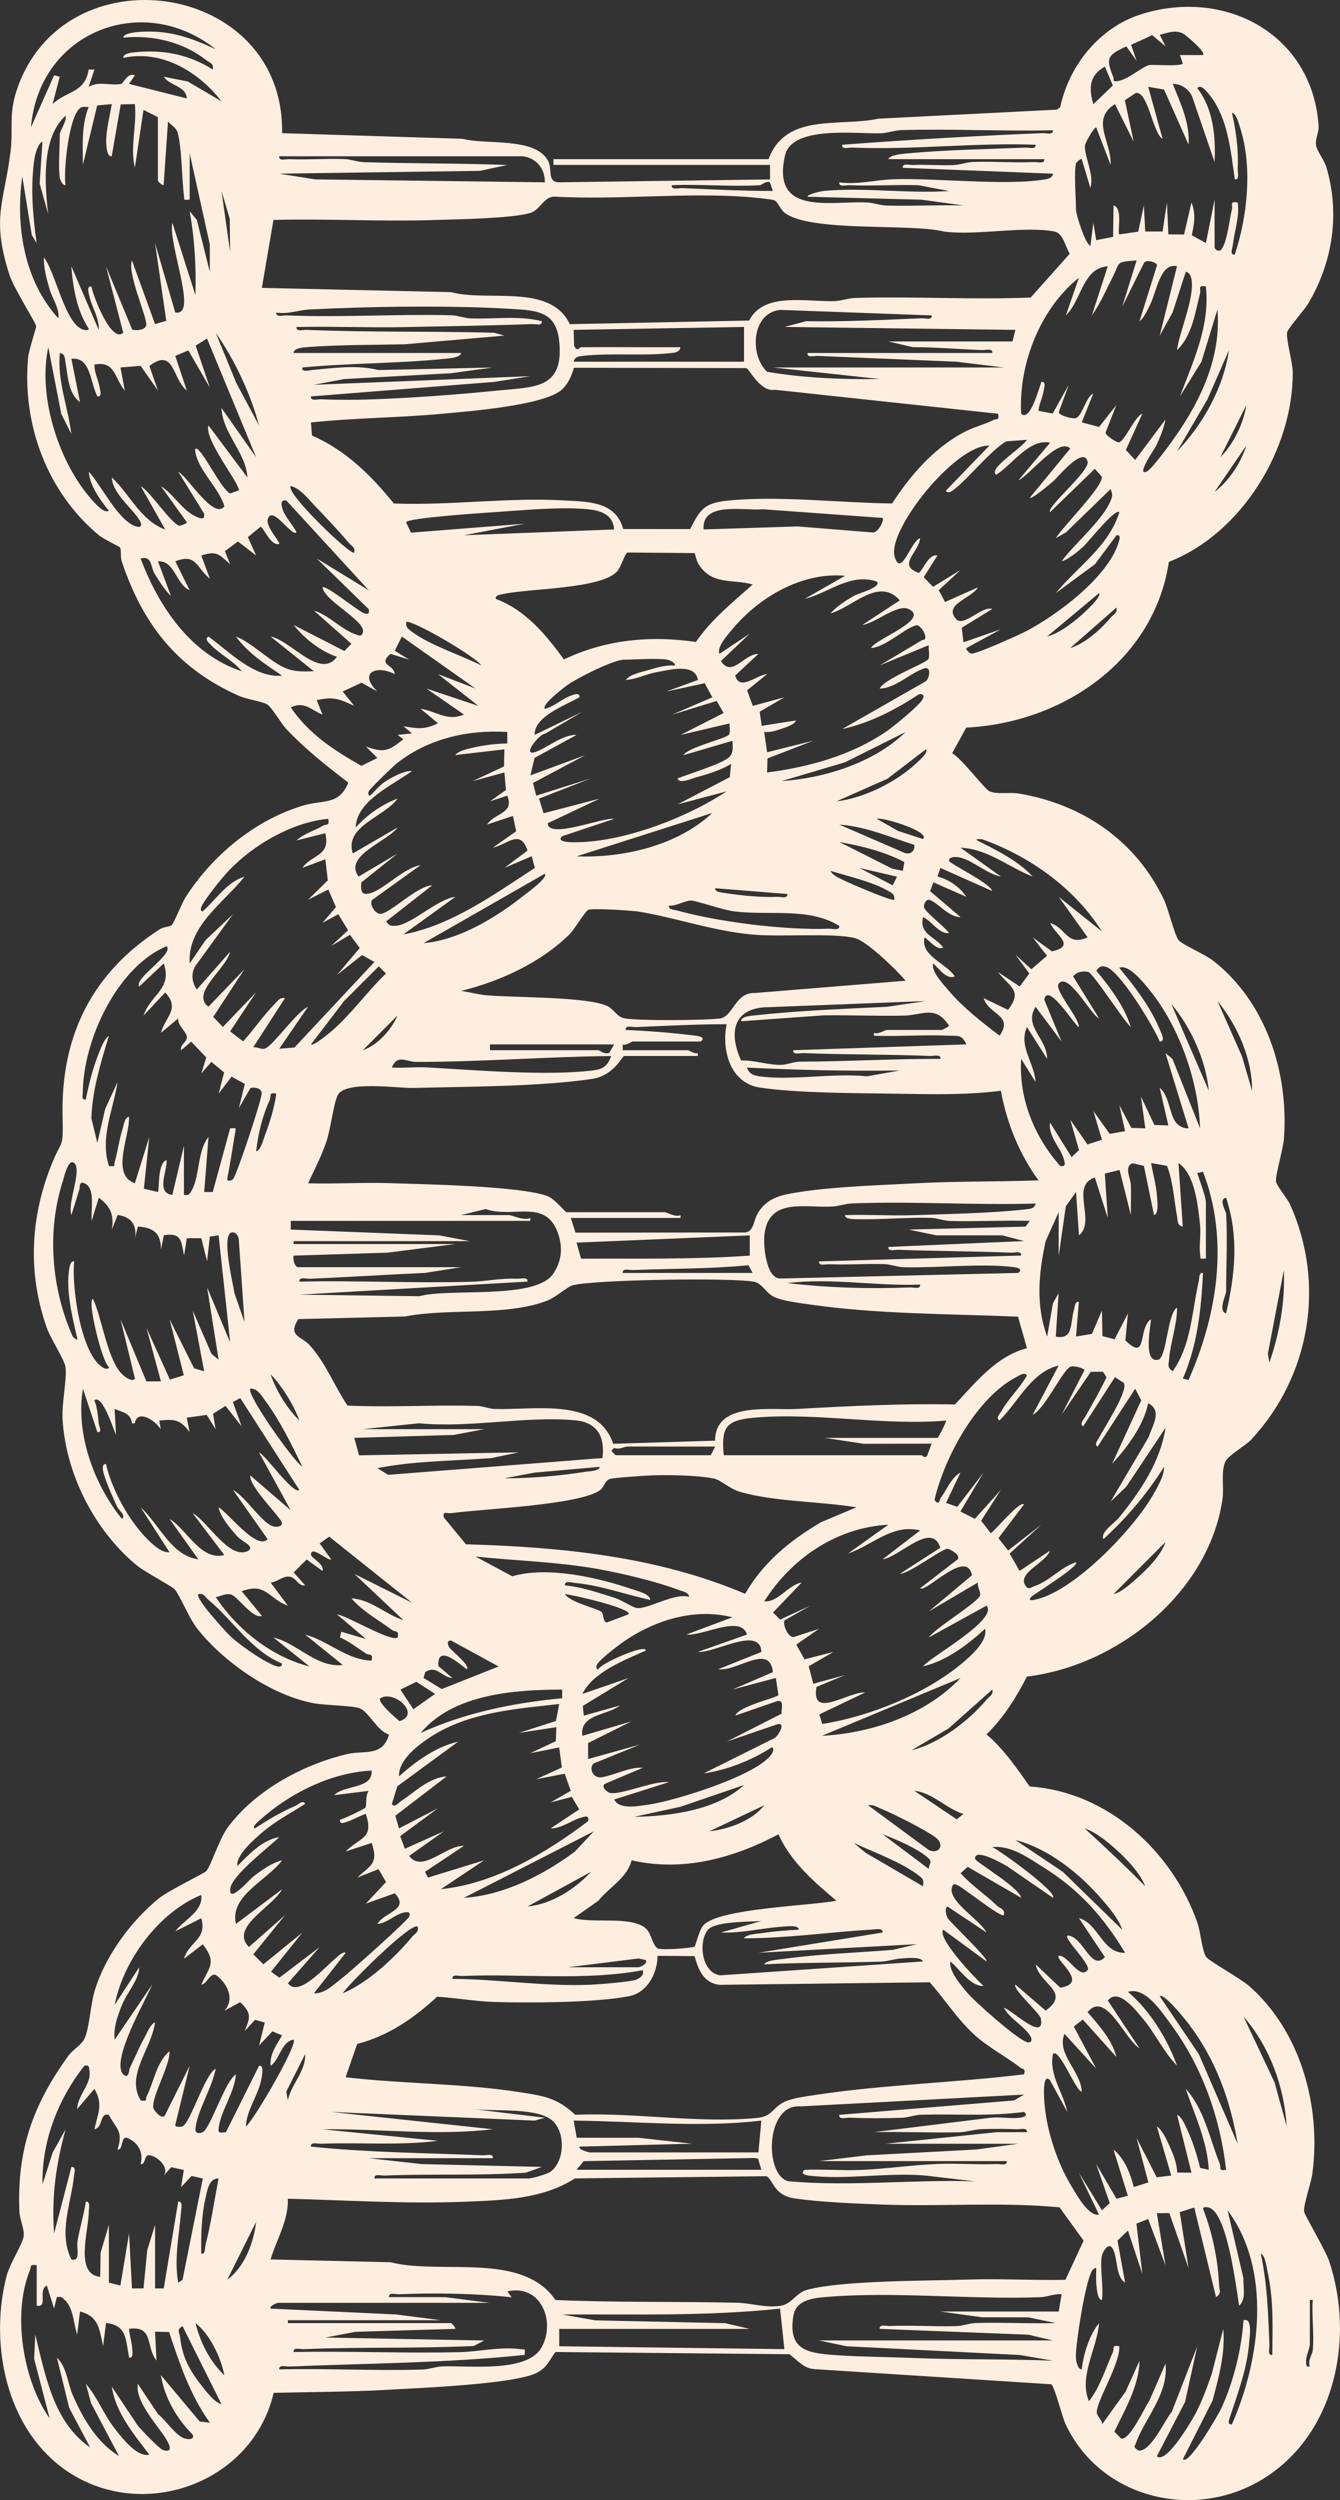 <svg xmlns="http://www.w3.org/2000/svg" fill="none" viewBox="0 0 134 250" height="250" width="134">
<rect x="0" y="0" width="134" height="250" fill="#333333" stroke="none"/>
<g clip-path="url(#clip0_3065_305)">
<path fill="#FDEEDF" d="M76.854 15.916C78.584 11.239 83.939 12.711 87.828 11.869L105.689 10.964L106.021 10.718C106.913 6.526 109.956 2.754 114.081 1.438C122.491 -1.244 131.25 3.393 131.862 12.604C131.905 13.275 131.498 13.839 131.611 14.542C131.703 15.13 132.422 15.986 132.639 16.721C134.013 21.381 133.277 26.221 130.817 30.36C130.436 31.003 128.799 32.854 128.721 33.19C128.565 33.87 129.27 36.236 129.275 37.182C129.333 44.932 124.137 53.37 116.89 56.182C115.395 66.113 106.212 72.287 96.624 72.758L95.215 75.324C96.142 75.81 98.463 78.905 98.942 79.122C99.702 79.467 100.949 79.192 101.89 79.351C108.273 80.43 113.605 84.061 116.4 89.979C116.862 90.954 117.422 93.43 117.86 94.012C118.187 94.44 120.496 95.427 121.305 96.057C126.622 100.208 128.88 107.264 128.395 113.851C128.323 114.843 127.514 117.641 127.595 118.135C127.67 118.59 128.741 119.842 129.01 120.444C132.578 128.393 131.036 137.607 125.107 143.971C124.549 144.57 122.837 145.513 122.531 146.164C122.078 147.133 122.416 148.762 122.246 149.928C120.874 159.269 111.778 166.559 102.692 167.652C101.613 169.767 100.354 171.763 98.651 173.432C100.403 174.925 101.653 176.782 102.972 178.642C110.718 179.163 117.208 185.09 119.728 192.227C120.072 193.196 120.187 195.01 120.612 195.681C120.857 196.066 124.07 197.854 124.919 198.597C130.092 203.142 132.136 210.68 131.233 217.369C131.097 218.364 130.338 220.429 130.407 221.153C130.439 221.474 132.549 225.003 132.93 226.151C135.497 233.89 133.493 243.517 126.224 247.932C119.376 252.089 110.066 249.841 106.573 242.441C106.18 241.611 105.452 238.536 105.103 238.417L81.494 236.907C80.342 236.846 79.782 236.033 78.942 235.414L55.546 235.192C54.922 236.025 54.743 236.678 53.765 237.231C51.663 238.414 41.752 238.799 38.755 238.97C34.977 239.184 31.151 239.187 27.369 239.276C25.132 248.791 13.206 252.569 5.686 246.338C0.44 241.993 -0.98 234.06 0.636 227.673C0.977 226.322 2.195 224.546 2.357 223.661C2.484 222.961 1.973 221.937 1.941 221.161C1.684 214.956 3.287 210.475 6.852 205.551C7.265 204.984 8.111 204.501 8.411 203.931C8.928 202.954 9.035 200.558 9.439 199.176C10.463 195.658 13.117 192.056 15.946 189.785C16.849 189.059 20.455 187.309 20.628 187.101C21.145 186.473 21.904 183.927 22.773 182.741C25.496 179.033 30.357 176.406 34.78 175.391C36.414 175.015 38.27 175.689 38.9 173.444C37.713 173.097 36.963 171.277 35.998 170.837C35.355 170.545 32.497 170.536 31.327 170.311C27.087 169.492 22.372 166.217 19.719 162.85C18.914 161.829 17.978 159.494 17.447 158.91C17.167 158.6 14.473 157.195 13.639 156.503C9.444 153.014 6.575 147.394 6.257 141.915C6.162 140.295 6.705 137.922 6.555 136.722C6.468 136.019 5.042 133.8 4.684 132.788C2.787 127.436 3.015 121.931 5.062 116.683C6.24 113.66 6.329 115.13 6.257 111.54C6.093 103.503 9.268 97.226 15.992 92.913C16.359 92.678 16.945 92.687 17.167 92.505C17.389 92.322 18.201 90.277 18.564 89.71C21.252 85.524 25.432 82.053 30.233 80.575C32.303 79.938 33.897 80.578 34.829 78.26C32.609 76.545 30.58 74.962 28.643 72.914C28.143 72.385 27.188 70.745 26.755 70.467C26.229 70.129 24.69 69.935 23.888 69.579C17.736 66.848 14.292 62.451 12.175 56.142C12.028 55.705 12.147 54.984 11.994 54.739C11.927 54.637 10.371 53.92 9.889 53.521C4.713 49.219 2.198 42.429 2.813 35.741C2.882 34.998 3.645 32.764 3.616 32.605C3.552 32.229 1.361 28.793 0.942 27.479C-0.882 21.766 0.403 20.348 1.052 15.173C1.332 12.943 0.862 11.505 1.641 9.11C6.269 -5.088 28.49 -1.929 28.207 13.316L46.264 13.88C48.557 14.505 53.473 13.683 54.787 16.044C55.283 16.941 54.697 18.086 55.78 18.231L77.002 17.942V16.492H55.347V15.914H76.854V15.916ZM21.57 4.921C14.251 -0.894 3.896 3.194 3.096 12.734L5.409 7.53L5.977 7.669L5.256 10.42C6.627 9.055 8.492 9.341 8.87 6.952H9.442L8.867 8.684C9.854 8.071 11.099 8.609 12.126 8.389C12.314 8.349 12.773 7.232 13.483 7.53L12.906 8.392L18.677 9.842C18.622 8.595 16.968 8.586 16.37 7.672L18.781 8.149L22.144 10.128C19.849 7.154 16.168 4.955 12.331 5.789C12.279 5.366 13.088 5.268 13.365 5.239C16.249 4.927 18.836 5.415 21.275 6.949C21.408 6.353 20.969 6.286 20.623 6.014C18.307 4.195 15.236 3.469 12.331 3.764C12.375 3.301 13.579 3.217 13.922 3.191C16.838 2.974 18.991 3.729 21.57 4.921ZM120.3 5.502C120.635 5.204 118.516 3.451 118.276 3.338C117.465 2.959 116.766 3.295 115.972 3.48L116.55 4.632L115.222 3.515L113.111 4.487L113.66 6.081L112.632 4.64C110.727 5.525 110.562 5.8 111.327 7.701C111.451 8.005 111.14 8.187 111.778 8.106C112.777 7.979 114.344 6.581 114.953 6.503C115.456 6.44 117.881 6.668 118.282 6.367L117.993 5.505H120.3V5.502ZM109.335 10.42L111.287 8.546L110.484 6.659C108.92 7.542 108.865 8.817 109.335 10.42ZM107.6 16.35C107.381 17.212 107.6 19.854 107.6 20.979C107.6 21.422 108.478 24.297 109.041 24.595L109.335 22.284L109.621 24.017L111.31 23.684L111.353 20.545C112.326 20.785 111.708 23.221 111.928 23.438L113.824 23.166L114.385 20.545L114.526 23.149H116.261L116.694 20.25L116.836 23.435L118.403 23.45L119.145 20.253C119.619 21.407 119.414 22.365 119.18 23.533L120.591 24.3L121.46 19.961V24.734C121.46 24.896 121.879 25.324 122.185 24.881C122.736 24.077 122.936 21.977 123.187 20.953C123.305 20.464 122.901 20.111 123.77 20.253C123.969 21.723 123.435 23.108 123.276 24.531C123.242 24.85 122.941 25.518 123.478 25.457C124.766 21.587 125.274 16.582 123.978 12.668C123.857 12.298 123.631 11.346 123.195 11.285C123.626 13.22 123.857 14.927 123.77 16.926C123.756 17.279 123.989 18.002 123.484 17.933C123.066 15.118 122.814 11.875 121.007 9.564C120.73 9.211 120.092 8.34 119.728 8.82C121.319 10.837 121.59 13.689 121.455 16.197L119.206 9.63C118.856 8.89 118.112 8.381 117.274 8.384C118.042 10.325 119.004 12.271 118.856 14.459L116.408 8.959L114.818 8.676L116.258 13.88C115.277 13.362 114.82 9.095 113.576 9.298L112.485 10.021L113.368 14.169L111.495 10.414C109.009 11.953 111.177 14.201 111.059 16.483L109.615 12.726C109.26 12.925 108.51 14.314 108.492 14.586C108.429 15.656 109.451 17.487 109.038 18.798L108.172 15.908C108.091 15.824 107.626 16.235 107.597 16.342L107.6 16.35ZM5.98 17.797C5.813 16.588 5.98 14.762 5.98 13.458C5.98 13.058 6.693 12.153 6.555 11.577C4.135 13.761 4.462 18.401 4.822 21.41L3.965 18.37L4.245 14.181C3.812 14.265 3.5 15.497 3.448 15.838C3.03 18.671 3.269 21.482 3.665 24.303L3.177 23.499L2.227 17.652C1.534 22.55 2.406 28.104 5.833 31.824C5.992 30.925 5.25 29.889 4.964 28.934C4.678 27.98 4.352 26.744 4.387 25.752C5.57 27.187 6.526 32.608 8.425 32.987C8.63 33.028 8.925 33.039 8.858 32.84C7.683 31.049 7.288 28.732 7.132 26.62L9.872 32.981C9.961 31.845 9.167 30.687 8.928 29.588C8.864 29.296 8.636 28.573 9.147 28.645C9.271 29.501 11.139 34.396 12.326 33.271L10.596 26.62L13.218 32.955C13.636 33.089 14.514 33.01 14.624 32.53C14.777 31.856 12.692 27.314 13.195 26.041L15.504 32.406L16.627 32.082L15.504 24.306L17.525 31.246C17.845 31.298 18.065 31.246 18.244 30.959C19.026 29.73 16.847 24.037 17.236 22.278L19.54 29.507C19.627 26.695 19.465 23.886 18.968 21.121L19.684 21.991L20.983 27.193V24.45L18.966 15.332V19.961C18.279 20.001 18.457 20.056 18.391 19.53C18.172 17.782 18.192 14.757 17.753 13.22C17.629 12.786 17.086 12.489 16.8 12.15L16.364 18.511C16.18 18.532 15.79 18.127 15.79 18.078V11.713L14.349 10.99L13.486 16.773C12.984 14.655 13.703 12.575 13.486 10.409L12.072 10.44L11.174 15.616C10.801 15.697 10.706 15.069 10.668 14.82C10.469 13.403 10.957 11.829 11.174 10.411L9.719 10.542L8.29 16.481C8.278 14.534 8.128 12.546 8.864 10.698C8.642 10.709 8.356 10.643 8.166 10.718C6.892 11.224 6.329 17.166 6.552 18.503C6.26 18.61 5.995 17.898 5.977 17.782L5.98 17.797ZM82.34 19.099C86.306 18.705 90.865 19.391 94.898 19.099L91.864 18.523C89.56 18.445 87.239 18.616 84.935 18.52C84.583 18.506 83.861 18.737 83.93 18.234C85.72 18.488 87.571 17.991 89.257 17.93C93.7 17.771 100.539 18.613 104.557 17.93C104.898 17.872 105.242 17.759 105.291 17.366L90.281 16.782C90.215 16.278 90.937 16.509 91.286 16.495C92.634 16.44 93.997 16.564 95.342 16.507C96.026 16.478 96.656 16.215 97.34 16.194C99.361 16.128 101.399 16.29 103.417 16.206C103.772 16.191 104.488 16.426 104.425 15.916H88.835C88.968 15.477 90.313 15.378 90.715 15.341C94.629 14.979 98.619 14.921 102.551 14.759C102.903 14.745 103.625 14.979 103.556 14.473C97.427 14.247 91.356 15.011 85.221 14.759C84.868 14.745 84.147 14.976 84.216 14.473C90.905 13.973 97.574 13.585 104.28 13.313C104.632 13.299 105.354 13.533 105.288 13.027C100.244 13.145 95.166 12.862 90.12 13.012C89.439 13.032 88.806 13.296 88.122 13.325C85.746 13.423 79.193 12.497 78.5 15.543C77.123 21.601 82.986 20.085 86.679 20.244C87.363 20.273 87.995 20.539 88.676 20.557C91.226 20.62 93.792 20.487 96.338 20.542L92.149 19.969L80.752 19.674C80.737 19.399 82.195 19.113 82.337 19.099H82.34ZM52.315 15.627H27.921C27.857 16.136 28.573 15.902 28.928 15.916C30.756 15.992 32.601 15.844 34.428 15.905C35.112 15.928 35.742 16.197 36.426 16.217C41.186 16.365 45.97 16.316 50.728 16.498L47.999 17.085L27.924 17.366L31.535 17.939L54.483 18.231C54.501 16.857 53.643 15.827 52.318 15.63L52.315 15.627ZM75.988 18.52C73.084 18.697 70.093 18.39 67.183 18.52C67.12 19.029 67.836 18.795 68.191 18.809C71.231 18.937 74.242 19.099 77.287 19.096L76.993 18.234C76.6 18.051 76.173 18.511 75.988 18.52ZM23.01 25.174L22.978 21.884L22.15 19.102L23.01 25.174ZM74.917 32.056C76.381 29.143 80.717 30.222 83.506 30.106C84.19 30.077 84.82 29.814 85.504 29.794C91.35 29.62 97.225 29.993 103.071 29.75L106.977 25.373C106.523 24.659 106.318 23.316 105.435 23.149C102.41 22.579 97.675 23.568 94.45 23.163C91.021 22.301 81.032 23.27 78.445 21.265C77.998 20.918 77.81 20.152 77.386 20.013C77.056 19.906 75.082 19.718 74.542 19.68C68.352 19.246 61.715 20.01 55.477 19.663C54.385 19.634 54.025 20.988 53.054 21.286C51.218 21.853 45.6 21.931 43.377 22.003C38.048 22.177 32.676 21.847 27.346 21.994L26.186 28.787L45.112 29.212C48.814 30.219 55.018 28.292 56.984 32.417L74.92 32.053L74.917 32.056ZM113.663 26.044C111.524 26.186 112.023 26.218 111.322 27.595C110.62 28.972 110.054 30.323 109.188 31.538L110.776 26.623C108.256 26.808 108.157 30.028 106.59 31.538L107.886 27.777C103.997 30.881 101.847 36.444 102.115 41.374C103.01 42.239 103.914 38.761 104.139 38.191C104.656 38.122 104.404 38.822 104.352 39.129C104.243 39.788 103.914 40.407 103.844 41.076L105.265 41.356L106.876 38.481L105.871 41.229C105.891 41.533 107.306 41.941 107.615 41.802C108.253 41.512 108.599 39.681 109.327 39.349L108.175 42.236L109.907 42.696L111.636 40.503L110.554 43.257C110.58 43.563 111.509 44.151 111.832 44.232C112.355 44.362 113.498 41.588 114.234 41.371L112.586 44.992L113.516 45.996L116.544 41.952C116.382 42.829 115.981 43.815 115.597 44.617C115.499 44.819 113.547 47.631 114.667 47.156C115.19 46.934 117.185 44.162 117.65 43.488C120.19 39.82 122.136 35.547 121.74 30.959L120.15 36.161L117.993 39.638C119.333 36.085 121.016 32.582 120.586 28.648C119.711 28.503 120.127 28.871 120.003 29.351C119.518 31.257 119.209 33.589 117.702 35.009C117.895 33.193 119.795 29.096 119.004 27.482C118.943 27.355 118.643 27.12 118.571 27.199L117.26 31.24L115.972 33.563L117.702 26.623C116.021 26.253 115.692 29.085 115.023 30.444C114.789 30.916 114.376 31.847 113.954 32.117L115.704 26.516C115.652 26.221 114.587 25.885 114.382 26.319L112.222 30.67L113.663 26.047V26.044ZM29.364 35.299H46.108C46.059 35.77 44.882 35.837 44.518 35.874C39.775 36.366 34.971 36.294 30.23 36.748C30.164 37.266 30.877 37.029 31.203 37C33.418 36.8 35.652 36.459 37.849 37.005L49.281 36.748L45.092 37.321L34.416 37.905L31.385 38.478L53.034 37.616L49.426 38.188L31.096 39.641C31.03 40.147 31.752 39.913 32.101 39.927C33.669 39.994 35.456 39.997 37.026 39.942C41.048 39.8 45.704 39.47 49.714 39.059C53.378 38.683 56.346 38.949 55.936 34.272C55.708 31.668 54.4 31.118 52.038 30.948C45.944 30.508 37.098 30.627 30.941 30.948C29.858 31.003 28.781 31.448 27.635 31.252C27.569 31.755 28.29 31.523 28.64 31.538C34.11 31.764 39.633 31.385 45.11 31.526C45.791 31.544 46.423 31.816 47.107 31.839C49.46 31.923 51.908 31.541 54.189 32.119C54.258 32.623 53.534 32.391 53.184 32.406C48.984 32.562 44.662 32.623 40.491 32.707C36.882 32.779 33.259 32.626 29.653 32.698C29.587 33.201 30.308 32.97 30.658 32.984C36.893 33.242 43.187 33.109 49.428 33.274L50.433 33.56L40.47 34.428C37.266 34.5 33.839 34.463 30.655 34.717C30.317 34.743 29.358 34.807 29.358 35.299H29.364ZM77.287 36.745H100.383L95.617 36.169L81.759 35.588C81.404 35.573 80.688 35.808 80.752 35.299H99.228C99.294 34.789 98.576 35.024 98.221 35.009C95.902 34.92 93.613 34.72 91.292 34.717L88.835 34.142H101.249L101.538 32.987L78.445 32.692L80.613 32.119C84.487 32.186 88.31 31.986 92.161 31.827C92.513 31.813 93.235 32.047 93.166 31.541L78.035 30.988C75.183 31.254 74.903 35.469 76.713 37.179C80.425 37.804 84.21 37.96 87.969 37.899L77.29 36.745H77.287ZM58.089 34.72C61.409 34.694 64.732 34.74 68.049 34.72C67.942 35.249 67.483 35.261 67.05 35.31C64.391 35.614 61.011 35.278 58.369 35.579C57.936 35.628 57.477 35.64 57.37 36.169H74.403V32.695L57.37 32.984L57.408 34.544C57.676 35.261 57.983 34.723 58.095 34.723L58.089 34.72ZM25.897 42.531C25.048 39.322 23.446 35.961 21.573 33.276L23.631 38.298L25.897 42.534V42.531ZM25.608 45.713L20.701 33.852L19.566 34.561L20.989 38.767L18.833 35.038L17.528 35.591L18.683 39.056C17.21 37.896 17.459 34.688 14.938 36.595L15.796 39.056L14.063 36.583L12.046 36.745L12.479 39.056C11.46 37.87 11.532 36.039 9.447 36.456C9.413 37.243 9.828 37.946 9.953 38.698C10.005 39.001 10.256 39.704 9.739 39.635C9.014 38.287 9.086 35.646 7.138 35.877L8.001 40.214C6.814 39.349 6.803 37.616 6.558 36.311C6.477 35.889 6.558 35.414 5.986 35.299C5.709 38.081 6.8 40.685 7.135 43.396L6.124 41.377L4.831 34.723C3.777 39.511 5.781 45.901 8.876 49.612C9.286 50.104 10.377 51.438 10.888 51.068C9.996 49.971 9.003 48.62 8.873 47.162C10.114 48.481 11.82 52.118 13.639 52.656C14.006 52.763 14.219 52.586 14.063 52.23C13.561 51.073 11.223 49.433 11.182 47.744C13.001 49.445 14.072 52.066 16.523 52.948L14.069 48.611C14.999 49.118 17.15 52.421 17.958 52.575C17.998 52.583 18.738 52.346 18.686 52.227L16.09 48.611C17.355 49.404 18.189 50.995 19.563 51.637C19.941 51.814 20.516 52.094 20.415 51.365L17.822 47.168C18.712 47.587 21.367 52.031 22.439 50.636C21.933 48.857 19.898 47.101 19.549 45.288C19.485 44.961 19.503 44.671 19.843 44.992C20.651 45.759 22.138 48.866 23.007 49.346L23.882 49.04C24.012 48.389 20.377 43.948 20.848 42.539L24.742 47.744C24.618 45.282 22.231 43.303 22.15 40.801L25.608 45.719V45.713ZM117.707 45.134C120.291 42.45 122.364 38.744 122.898 35.012L120.742 39.936L117.707 45.137V45.134ZM74.629 36.809L57.396 36.774C57.166 37.552 56.831 38.359 56.227 38.929C54.51 40.549 46.853 41.128 44.229 41.374C39.858 41.782 35.441 41.779 31.094 42.244L31.2 43.552C34.541 45.001 37.133 47.55 39.382 50.347C45.04 50.564 50.71 49.725 56.369 50.038C58.811 50.174 61.565 50.122 62.319 52.899L69.019 52.904C70.03 50.9 70.46 50.289 72.816 50.055C77.96 49.543 84.014 50.292 89.21 50.344C91.041 47.53 93.342 44.862 96.338 43.248C97.346 42.704 98.457 42.453 99.396 41.978C99.702 41.822 99.938 42.129 99.808 41.374L77.516 38.978C76.046 39.23 75.038 37.043 74.634 36.806L74.629 36.809ZM122.038 45.713C123.354 44.414 124.356 42.343 124.63 40.509L122.038 45.713ZM102.692 43.98L100.677 44.128C99.168 44.845 96.128 48.695 95.039 49.181C94.912 49.239 94.566 49.257 94.612 49.04L98.939 44.559C95.539 44.434 88.731 53 89.456 55.627C90.077 57.883 91.096 54.062 92.008 53.813C91.933 55.196 89.667 56.5 91.858 57.281C92.23 57.189 92.837 55.329 93.743 55.548L92.372 57.721L93.307 58.679L96.052 56.998L93.87 59.02L94.508 60.2L97.788 58.734C97.193 59.824 94.268 60.443 95.625 61.919C96.376 62.737 98.224 60.533 99.231 60.897L96.174 62.772L96.347 64.227L100.097 62.922L96.636 64.808C96.549 64.924 96.924 65.312 97.115 65.358C97.542 65.462 101.893 63.495 102.606 63.122C105.721 61.49 110.862 57.675 111.879 54.186C111.96 53.908 112.113 53.445 111.651 53.526L109.491 56.425L105.585 59.306C107.762 56.642 110.88 54.655 111.936 51.212C111.509 50.804 108.769 54.27 108.319 54.672C107.791 55.149 106.853 55.945 106.163 56.124C107.447 54.371 110.19 52.089 111.036 50.136C111.275 49.581 111.261 49.482 111.067 48.898L106.596 53.237L105.585 53.813C106.217 52.719 110.415 48.559 110.173 47.657L109.483 46.879L105.011 51.212C104.578 50.729 109.006 47.113 108.761 46.156C108.354 44.57 105.784 47.715 105.432 48.024C105.138 48.285 103.198 49.96 102.987 49.766L107.026 44.854C105.891 43.656 102.895 47.596 101.835 48.033L105.008 44.275C103.007 43.798 101.275 46.396 99.667 47.452C99.453 47.498 99.471 47.148 99.525 47.023C99.898 46.187 102.092 44.816 102.698 43.986L102.692 43.98ZM121.46 49.184C122.889 48.12 124.096 46.271 124.63 44.556L121.46 49.184ZM35.424 55.259C35.551 54.715 35.121 54.571 34.849 54.247C33.885 53.095 32.453 51.594 31.391 50.48C30.779 49.835 29.971 48.797 29.076 48.609C28.49 49.254 35.103 55.603 35.424 55.259ZM36.87 59.017L28.64 50.055C27.958 49.91 28.158 50.636 28.282 50.995C28.521 51.698 29.321 52.534 29.656 53.234C29.165 53.729 27.179 50.376 26.772 51.947C26.581 52.682 28.074 54.25 27.924 54.391C27.066 54.646 26.348 52.702 26.053 52.676L24.788 53.709L25.614 55.551L23.79 54.145L22.493 55.115L23.013 56.419C21.91 55.447 21.682 55.031 20.129 55.554L20.992 57.866C19.632 56.813 19.676 55.279 17.531 56.133L18.971 59.023C17.58 58.441 17.485 56.029 15.799 56.133L17.098 59.601C16.457 58.971 15.983 58.19 15.501 57.441C15.019 56.691 15.259 55.548 14.063 55.844C15.862 60.663 19.09 65.451 24.168 67.12C23.36 66.096 22.008 65.442 21.128 64.528C20.917 64.308 20.398 63.915 20.848 63.651C22.947 65.188 25.476 67.84 28.209 67.557C26.544 66.434 24.788 65.3 23.593 63.654C25.352 64.308 27.3 66.536 29.07 66.987C29.846 67.184 30.6 67.146 31.385 67.12L27.058 63.654C29.113 64.039 31.988 67.979 33.698 65.679C32.078 65.138 30.421 63.842 29.367 62.497L34.437 65.098L35.141 64.38L31.388 61.054C32.878 61.505 34.087 62.908 35.525 63.42C35.854 63.536 36.183 63.727 36.296 63.215C36.55 62.052 32.471 60.122 32.254 58.739C32.575 58.438 35.825 61.146 36.446 61.337C36.847 61.462 36.96 61.305 36.87 60.912L31.677 55.849L36.873 59.026L36.87 59.017ZM61.406 52.945C61.323 51.389 59.957 51.03 58.675 50.911C55.979 50.663 52.214 51.033 49.428 51.215C48.672 51.264 40.609 51.788 40.612 52.233L41.1 53.263L52.454 52.372L46.394 53.523L61.404 52.945H61.406ZM88.255 51.791L76.271 50.923C74.432 51.108 70.157 50.096 70.359 52.942L79.753 52.641L87.25 53.243C87.773 53.347 88.469 51.982 88.258 51.788L88.255 51.791ZM69.452 55.306L62.758 55.251C62.483 55.317 62.114 56.706 61.704 57.148C60.078 58.904 52.994 58.832 50.37 59.39C50.093 59.448 49.504 59.494 49.576 59.888C52.494 60.95 54.616 63.481 56.389 65.942C60.575 63.952 65.015 63.524 69.588 64.195C71.167 61.907 73.225 60.275 75.269 58.447C73.136 57.86 71.271 58.548 69.88 56.463C69.651 56.118 69.507 55.352 69.455 55.306H69.452ZM84.502 57.576C80.215 57.189 75.916 59.697 73.237 62.919C72.729 63.53 71.664 64.69 71.944 65.384L74.975 63.362L72.094 66.107C73.208 67.797 74.377 65.393 75.841 65.387L73.52 67.548C73.965 69.177 75.7 67.453 76.707 67.412L74.709 69.029L75.281 70.586L78.439 69.726L75.968 71.17L76.17 72.582L79.594 72.044C79.464 72.492 78.439 72.778 78.021 72.923C77.498 73.105 76.976 73.235 76.418 73.198L76.713 75.223L81.326 74.069L76.748 75.839L76.71 77.248C80.913 76.695 85.102 75.55 88.636 73.143C89.343 72.66 92.034 70.476 92.297 69.865C92.45 69.509 92.23 69.321 91.869 69.437C89.586 70.956 86.91 72.33 84.216 72.903L92.579 68.127C92.912 67.901 93.2 66.625 92.45 66.836C91.142 67.207 89.511 68.864 87.966 68.853C88.425 67.875 92.577 66.322 92.828 65.916C93.016 65.61 92.816 64.918 92.874 64.516L87.969 66.538L92.219 64.001C93.038 64.033 92.074 62.405 91.624 62.523C90.469 62.821 88.567 64.704 87.1 64.806C87.487 63.9 93.108 61.939 90.842 60.892C89.722 60.377 87.464 62.37 86.234 62.491L89.981 60.035C87.877 57.654 85.29 60.718 83.058 61.334C83.642 60.634 84.666 59.995 85.46 59.549C85.836 59.338 88.217 58.699 87.68 58.158C85.071 57.244 82.882 59.289 80.463 59.888L84.502 57.579V57.576ZM104.713 63.646C105.842 63.368 107.144 62.376 108.025 61.615C108.345 61.34 110.216 59.662 109.907 59.309L104.713 63.646ZM107.023 64.803C108.478 64.377 110.095 62.925 111.065 61.768C111.336 61.444 111.763 61.297 111.639 60.756L107.023 64.803ZM48.129 66.538C47.489 65.584 41.016 61.855 40.626 62.205C40.525 62.792 40.999 63.029 41.394 63.313C43.121 64.551 46.166 65.549 48.129 66.538ZM47.552 68.853L40.187 63.654L39.48 65.069L40.909 65.96L39.044 65.384C37.736 66.559 39.388 66.391 39.466 67.406C37.595 66.449 35.828 67.296 37.733 69.142L36.149 68.271L34.269 69.148L35.424 70.588C33.926 69.891 33.383 69.637 31.671 70.013L32.248 71.456C31.131 71.022 30.464 70.079 29.076 70.733C30.822 73.345 33.461 75.081 36.149 76.582L37.736 75.793L36.582 74.641C38.348 75.292 38.868 75.13 40.335 73.915L39.76 73.484L41.195 73.337L40.335 72.616C41.72 72.865 42.5 72.978 43.796 72.321L42.067 70.881C43.672 71.115 44.682 72.168 46.394 71.453L42.644 68.856L47.838 70.586L43.799 67.409L47.552 68.85V68.853ZM66.75 65.963C65.54 65.795 63.722 65.963 62.42 65.963C61.366 65.963 57.812 67.759 56.816 68.448C56.461 68.694 54.094 70.493 54.483 70.881C55.41 70.669 56.158 69.897 57.07 69.57C57.344 69.472 58.008 69.188 57.945 69.724C56.464 70.562 53.389 71.668 53.47 73.487L58.234 71.176L54.51 73.368C53.947 73.371 52.18 75.593 53.464 75.217C54.634 74.873 56.198 73.438 57.656 73.49L53.456 75.787L53.04 77.537L58.522 75.515L53.303 78.295L53.62 79.565L59.1 77.832L53.903 79.857L54.359 81.324L59.966 79.86L54.775 82.316C54.778 83.971 60.341 81.688 61.409 81.885L56.213 83.621C55.436 84.353 57.783 84.222 58.104 84.211C62.807 84.02 68.759 81.712 72.668 79.134L67.763 80.433L72.98 77.711L73.104 76.389C72.059 77.031 70.731 77.43 69.553 77.748C69.218 77.838 67.856 78.445 67.763 77.838C68.788 77.416 72.377 76.331 72.963 75.668C73.39 75.185 73.251 74.641 73.246 74.074L68.341 75.518C68.826 74.693 72.668 73.857 72.908 73.447C73.07 73.169 72.919 72.683 72.96 72.339L68.055 73.493L72.362 71.297L71.675 70.094L67.192 71.468L71.234 69.732L70.469 68.32L66.617 69.154L69.79 67.996C69.53 66.258 66.892 67.001 65.685 67.21C64.625 67.392 63.658 67.927 62.576 67.996C62.974 67.424 64.224 67.184 64.885 66.99C65.734 66.741 66.58 66.492 67.481 66.55C67.584 66.258 66.877 65.992 66.759 65.974L66.75 65.963ZM50.728 73.198C46.778 72.946 42.728 73.875 39.619 76.386C39.229 76.701 36.983 78.885 36.873 79.131C36.816 79.258 36.801 79.606 37.015 79.559C37.514 79.093 37.93 78.541 38.507 78.162C39.125 77.757 40.439 77.022 41.201 77.1C39.267 78.521 35.643 80.074 35.571 82.741C36.709 81.48 38.164 80.462 39.757 79.851C38.481 81.688 34.388 82.605 35.28 85.342L39.757 82.744C38.721 84.179 34.312 85.559 35.86 87.653L39.757 85.348L36.131 88.243C36.042 89.236 36.215 89.606 37.171 89.268C38.565 88.776 40.401 86.791 42.067 86.505L37.194 90.005C36.916 90.483 37.572 91.466 38.115 91.379C39.131 91.215 41.79 88.556 43.222 88.53L38.608 92.143C38.914 92.568 39.087 92.606 39.596 92.571C41.14 92.467 43.761 89.881 45.531 89.687L40.335 93.442C45.156 92.542 49.446 89.415 53.49 86.785L53.164 85.623L50.442 86.788L52.751 85.05C52.009 82.84 50.757 84.448 49.287 84.763L51.617 83.123L51.296 81.593L48.71 82.449C49.518 81.24 51.452 81.382 50.728 79.559L48.998 80.135L50.595 78.998L50.439 77.245L47.263 78.113L50.404 76.637L50.439 74.931L45.531 75.506C45.771 75.081 47.012 74.821 47.486 74.719C48.519 74.497 49.665 74.355 50.728 74.349V73.195V73.198ZM90.567 73.198L84.499 76.227L78.153 78.11C82.478 77.815 87.4 76.27 90.564 73.198H90.567ZM83.639 80.135C86.422 79.811 89.695 78.176 91.725 76.235C91.962 76.01 92.871 75.24 92.585 74.931L88.74 77.873L83.642 80.135H83.639ZM71.225 81.298L57.659 85.631C62.339 85.814 67.735 84.561 71.225 81.298ZM32.826 81.876C29.188 82.232 25.363 84.457 22.863 87.078C22.234 87.74 20.441 89.956 20.126 90.702C20.071 90.833 20.051 91.177 20.265 91.131C21.601 89.976 22.684 88.186 24.451 87.662C22.378 90.286 18.732 92.589 18.968 96.338L20.55 94.02L23.293 91.42L19.589 96.526C19.072 97.26 19.171 98.25 19.687 98.938L23.004 95.178C22.652 96.876 19.017 99.294 20.842 100.668L24.448 96.913L21.324 101.689L22.285 102.693L25.603 99.231L23.013 103.136L24.312 104.134C25.337 103.012 26.431 101.429 27.479 100.385C27.785 100.078 27.979 99.705 28.495 99.815L25.32 104.727C25.698 104.666 26.157 104.979 26.486 104.86C27.323 104.562 29.642 101.186 30.802 100.677L27.921 104.875L29.451 104.744L37.442 96.193L36.206 95.502L33.695 97.495L35.972 94.796L34.994 93.477L33.114 94.599L34.809 93.02L33.83 91.42L32.248 92.285L33.594 90.702L32.829 88.952L30.805 89.971L32.78 88.035L32.534 85.923L30.227 86.788C31.252 85.368 33.062 85.66 32.534 83.32L29.65 84.043C30.389 83.352 31.405 83.094 32.254 82.591C32.627 82.371 32.982 82.643 32.823 81.874L32.826 81.876ZM92.297 83.898C93.096 83.178 88.243 81.674 87.68 81.879L89.794 83.086L92.297 83.901V83.898ZM91.433 84.483C88.971 83.705 86.546 82.631 83.93 82.458L90.492 85.304C91.038 85.466 91.517 85.102 91.433 84.483ZM110.198 93.153C107.482 88.831 102.972 85.605 98.195 83.916C97.409 83.878 97.559 83.965 98.145 84.257C99.907 85.137 101.936 86.19 103.273 87.656C100.868 86.725 98.76 84.871 96.058 84.769L100.097 87.656C98.734 87.41 97.357 86.103 96.067 85.764C95.668 85.66 94.88 85.626 94.906 86.068C94.924 86.366 98.937 88.246 99.231 89.103L94.037 86.791L93.749 87.653C94.854 87.919 96.029 88.724 96.636 89.684L93.336 88.229L93.013 89.114L96.058 91.706C94.918 91.744 93.824 90.306 92.995 90.002C92.522 89.829 92.366 90.567 92.395 90.705C92.499 91.206 94.511 92.698 94.903 93.3C93.96 93.459 93.114 92.05 92.308 91.709C91.892 93.439 93.469 93.595 94.326 94.747C93.7 95.088 92.926 94.02 92.45 93.734C92.031 95.603 94.589 96.277 95.481 97.639C94.638 97.995 93.858 96.803 93.316 96.338C93.082 97.11 94.317 98.412 94.898 99.092C96.353 100.796 98.189 102.213 99.959 103.567C101.396 101.493 98.85 101.47 98.368 99.812L100.804 100.984C102.323 99.022 100.931 98.684 99.811 97.209L101.977 98.646L102.932 97.347L101.546 95.47L103.134 96.922L104.699 95.574L103.276 93.737L105.193 95.134C107.632 94.585 105.605 93.558 105.008 92.291C106.668 92.803 106.656 94.66 108.761 93.731L105.877 89.684L110.204 93.153H110.198ZM90.279 87.081L90.44 86.207C88.451 85.145 86.15 84.604 83.927 84.191L89.205 86.855L90.276 87.081H90.279ZM89.701 87.662L85.948 86.794L89.268 88.53L89.701 87.662ZM89.41 89.973C89.522 89.401 89.144 89.285 88.746 89.051C87.331 88.212 84.695 87.581 83.061 87.086C83.211 87.526 84.095 87.888 84.508 88.09C85.076 88.371 89.213 90.153 89.41 89.973ZM54.478 87.373L42.355 94.31C45.935 94.003 49.642 91.724 52.428 89.511C52.754 89.25 54.856 87.746 54.478 87.373ZM78.728 89.398L71.514 88.819C71.453 89.23 72.308 89.27 72.602 89.314C74.149 89.551 76.173 89.751 77.723 89.681C78.076 89.667 78.794 89.904 78.728 89.395V89.398ZM83.924 92.583C80.867 90.697 76.944 91.582 73.393 91.131C72.253 90.986 69.628 90.06 69.115 90.049C68.523 90.037 67.602 90.639 66.897 90.558C66.828 90.972 67.405 90.963 67.703 91.044C71.952 92.218 78.532 93.028 82.92 92.869C83.269 92.858 83.994 93.086 83.924 92.583ZM90.567 98.07C89.684 97.02 86.656 94.07 85.455 93.795C83.102 93.257 78.076 93.731 75.125 93.442C71.081 93.049 67.544 91.75 63.84 91.154C63.179 91.047 59.137 90.789 58.814 90.989C58.453 91.212 57.434 92.953 56.934 93.445C54.053 96.277 49.994 98.137 46.106 99.086C46.905 99.19 47.769 99.442 48.565 99.517C51.285 99.772 58.776 99.636 60.751 100.613C61.409 100.94 61.698 101.687 62.428 101.825C63.817 102.092 70.419 102.034 71.967 101.849C73.327 101.684 73.491 99.222 75.483 99.297L90.57 98.068L90.567 98.07ZM18.394 114.563V119.48C18.885 119.573 18.989 119.362 19.199 118.986C19.97 117.606 19.742 115.028 20.851 113.698L20.418 119.194H21.275L23.016 112.83C23.515 112.847 23.622 112.636 23.527 113.194C23.256 114.759 23.033 116.333 22.721 117.889C22.736 118.167 23.105 118.086 23.308 117.898C23.64 117.589 26.287 109.691 26.171 109.251C26.047 108.777 25.47 108.705 25.051 108.794L23.885 110.808L24.483 108.389L23.154 107.66L21.864 109.361L22.41 107.241L21.139 106.185L20.132 107.336L20.628 105.742L19.119 104.16L18.111 105.022C17.97 104.443 18.691 104.235 18.691 103.72C18.691 103.205 17.736 102.543 17.817 101.84L16.09 103.286C16.489 101.73 18.068 100.871 16.52 99.242L14.358 101.551C15.045 99.445 17.262 98.901 16.373 96.344L13.919 98.658C13.385 97.781 17.436 95.427 16.662 94.611C11.682 96.725 8.345 103.981 8.278 109.211C8.275 109.535 8.119 110.018 8.575 109.94C8.887 108.447 9.242 106.949 9.802 105.525C10.019 104.97 10.394 103.897 10.888 103.578C10.08 106.278 9.231 108.971 9.136 111.826L9.733 114.279L10.524 110.874L11.754 108.207C11.335 110.976 9.967 113.753 10.894 116.593C11.641 116.677 11.353 116.593 11.474 116.171C11.786 115.107 11.913 113.967 12.256 112.899C12.369 112.549 12.473 111.678 12.906 111.676C12.978 113.675 11.044 117.444 13.483 118.326L14.927 113.701L14.39 118.867L15.796 119.197C15.94 119.047 15.738 116.235 16.659 116.015C16.751 117.065 15.55 119.281 17.236 119.486L18.394 114.568V114.563ZM31.096 104.438C31.31 104.646 32.84 103.379 33.12 103.142C35.141 101.418 36.68 99.181 38.597 97.353L37.878 96.63L34.411 100.096L31.096 104.438ZM115.975 104.148C115.346 102.63 111.971 97.049 110.582 96.673C110.071 96.534 109.927 96.691 109.627 97.064C111.004 98.716 112.442 100.634 113.083 102.705C112.372 102.077 109.312 97.318 108.845 97.2C108.336 97.073 107.649 97.162 107.317 97.642L109.907 101.837C109.064 101.49 106.835 97.116 105.868 98.366C105.38 98.996 107.929 101.756 107.886 102.705C107.465 102.557 104.78 98.12 104.425 99.962L106.154 104.148L103.561 100.68C102.317 102.638 104.722 103.83 104.71 105.884L102.695 102.705C101.829 104.614 103.449 106.301 103.556 108.198L102.118 105.887C101.861 109.824 103.434 113.68 106.015 116.588C106.61 116.703 106.506 116.348 106.388 115.925C106.053 114.725 104.809 113.637 105.002 112.254L107.161 115.708L107.903 115.002L107.026 111.965L108.746 114.441L110.193 113.973L109.335 111.094L110.969 113.382L112.508 113.113L111.934 110.518L113.132 112.784L114.529 112.83L114.093 109.651L115.441 112.494L116.836 112.541L115.972 108.783C116.896 109.494 116.951 111.409 117.577 112.231C117.846 112.584 118.395 112.879 118.856 112.827L116.547 105.311L117.251 105.89L120.005 112.83C119.858 108.114 117.918 102.635 114.933 98.97C114.315 98.212 112.846 96.37 111.928 96.775C113.507 98.701 115.086 100.744 116.033 103.075C116.14 103.338 116.576 104.183 115.972 104.148H115.975ZM95.042 103.57C92.504 103.445 89.929 103.66 87.392 103.57V103.283C87.845 103.463 88.477 102.991 88.691 102.991H94.176C94.219 102.991 94.935 102.641 94.898 102.557C93.529 100.469 92.271 101.513 90.437 101.556C87.738 101.62 85.03 101.493 82.331 101.533L74.118 102.121C74.066 101.698 74.871 101.603 75.151 101.571C79.629 101.062 84.187 100.9 88.694 100.674L92.594 100.101L76.898 100.712C73.425 100.717 72.778 103.116 74.109 106.04C75.385 106.006 76.774 106.483 78.018 106.486C78.696 106.489 79.334 106.162 80.027 106.162C84.713 106.15 89.361 105.867 94.04 105.881C94.107 105.378 93.385 105.609 93.036 105.595C88.806 105.418 84.551 105.479 80.327 105.306C79.975 105.291 79.253 105.522 79.323 105.019L96.641 104.435C96.185 103.434 95.77 103.605 95.054 103.57H95.042ZM125.208 109.066C125.242 105.904 123.738 102.517 121.749 100.101L124.189 105.609L125.208 109.066ZM120.877 109.066C120.6 106.043 119.084 102.702 117.13 100.391L120.877 109.066ZM36.293 105.013C37.791 104.49 39.128 102.977 39.754 101.545L36.293 105.013ZM70.07 104.148H63.286C63.124 104.148 62.639 104.577 62.275 104.441V105.016H68.771C68.944 105.016 69.421 105.418 69.778 105.308V105.595H62.42C62.218 105.595 61.389 107.565 59.221 107.886C53.903 108.67 46.816 108.65 41.359 108.791C39.749 108.832 34.44 108.007 33.75 109.555C33.334 110.487 33.074 112.885 32.621 114.21C32.13 115.642 31.446 116.964 30.811 118.323C33.547 118.404 36.31 118.222 39.05 118.312C42.361 118.422 52.142 118.59 54.778 119.619C55.482 119.894 56.528 121.216 56.649 121.216H66.464C66.718 121.216 67.512 121.754 68.052 121.508V121.795H57.082L57.55 123.259L74.551 123.244C75.411 123.111 75.353 122 75.786 121.3C76.736 119.752 78.093 119.498 79.779 119.226C83.338 118.65 88.171 118.506 91.858 118.312C95.819 118.104 99.883 118.182 103.85 118.031C101.919 115.378 100.68 112.3 100.088 109.072C96.734 109.503 93.241 109.428 89.837 109.37C85.709 109.298 79.998 109.338 76.014 108.757C73.009 108.317 72.134 104.999 72.668 102.418C69.62 102.418 66.617 102.58 63.572 102.705C63.219 102.719 62.498 102.485 62.567 102.991C64.917 103.09 67.307 103.283 69.64 103.576C70.035 103.625 70.558 103.784 70.07 104.151V104.148ZM61.409 104.438H48.995V105.016H59.822C59.986 105.016 60.361 105.459 60.93 105.282L61.409 104.438ZM61.121 105.598C54.611 105.664 48.147 106.191 41.622 106.188C40.632 106.188 39.76 105.375 39.18 106.749C40.378 106.816 41.602 106.671 42.8 106.74C47.563 107.015 54.605 107.6 59.25 107.047C60.289 106.923 60.76 106.607 61.121 105.598ZM89.987 107.044C84.868 107.122 79.77 107.001 74.689 106.755C74.917 107.388 75.368 107.553 75.974 107.634C79.184 108.074 83.356 107.27 86.681 107.631L89.987 107.044ZM27.629 109.358C26.801 109.199 27.165 109.584 26.977 109.992C26.249 111.554 25.793 113.423 25.614 115.141C26.088 114.999 26.316 113.999 26.483 113.556C26.988 112.228 27.436 110.77 27.629 109.358ZM7.418 116.301C6.832 115.755 6.358 117.869 6.263 118.176C4.664 123.178 5.154 128.9 7.276 133.658C7.906 134.269 7.721 133.817 7.608 133.326C7.158 131.353 6.601 128.963 6.918 126.927C6.959 126.669 7.043 126.056 7.421 126.134C7.135 128.515 8.088 135.761 10.458 136.835C10.611 136.904 10.948 136.89 10.885 136.693C10.184 136.169 8.671 129.898 9.3 129.889C10.212 131.784 10.764 136.227 12.349 137.541C12.565 137.72 13.273 138.252 13.492 137.841L12.049 131.917L14.641 138.136L16.09 138.131L14.647 132.785L16.988 137.951L18.38 137.52L16.956 131.917L19.413 136.829L20.418 137.121L19.269 131.049L21.157 135.385L21.861 135.964L20.712 128.735L23.016 134.228L21.861 123.528L20.983 123.655L20.709 126.128L20.132 123.817H18.688L18.405 125.547C18.114 124.097 18.172 123.227 16.382 123.522L16.096 124.968C16.113 123.351 15.374 122.747 13.784 122.654L13.498 123.811C13.726 122.477 13.07 121.65 11.765 121.5L11.188 122.943C11.402 121.424 11.064 120.669 9.883 119.764L9.167 122.075C9.058 121.077 9.586 118.772 8.437 118.318C7.871 118.095 8.015 118.705 7.932 118.954L7.144 121.494C6.699 120.319 8.235 117.042 7.424 116.29L7.418 116.301ZM105.868 125.555V121.216L104.566 124.106C103.867 127.317 103.559 130.525 104.716 133.653L105.291 130.329L105.862 129.313L105.579 133.653C107.384 134.003 106.997 132.287 107.398 130.988C107.491 130.684 107.473 130.115 107.886 130.181L107.603 133.65L109.191 133.384L110.196 131.049L110.242 133.606L111.46 133.922L112.794 131.338L112.537 134.034C114.818 136.265 113.747 132.788 115.103 131.917C115.049 132.681 114.295 136.323 115.825 135.967C116.68 135.767 116.732 131.321 117.702 130.76C117.733 132.403 117.015 134.358 116.911 135.9C116.873 136.453 116.68 136.725 117.271 137.118C119.134 134.486 119.18 131.171 119.87 128.153C119.942 127.832 119.87 127.219 120.3 127.291C120.127 130.878 119.743 134.526 118.285 137.853L118.854 137.992C121.735 131.483 122.93 123.973 120.297 117.166L119.728 117.305C119.927 117.936 120.589 119.695 120.589 120.204V125.845C119.91 125.882 120.078 125.943 120.011 125.417C119.896 124.511 120.104 123.458 120.008 122.524C119.812 120.612 119.492 117.392 117.846 116.301L118.279 122.663C117.707 122.544 117.785 122.07 117.707 121.647C117.39 119.958 117.332 118.208 116.7 116.582L115.109 116.298C115.297 117.386 115.62 118.503 115.698 119.611C115.724 119.993 115.912 121.419 115.401 121.5L114.39 116.582L113.264 116.322C112.367 116.617 113.068 117.86 113.088 118.468C113.123 119.478 113.071 120.493 113.088 121.5L111.954 116.993L110.481 117.357L110.779 121.792L109.485 117.748C106.965 118.549 109.644 122.127 107.898 123.53L107.603 119.194L106.581 120.626L105.874 125.555H105.868ZM122.612 121.361C122.76 123.872 122.612 126.629 122.612 129.172C122.612 129.446 121.769 131.09 122.609 131.338C123.516 127.413 123.897 123.666 122.609 119.77C121.816 119.903 122.598 121.127 122.612 121.358V121.361ZM103.559 120.351C97.461 120.531 91.309 120.105 85.215 120.337C84.534 120.363 83.901 120.612 83.217 120.649C80.527 120.805 76.898 119.723 76.447 123.412C76.317 124.476 76.574 127.774 77.989 127.847L101.826 127.288C102.294 126.932 101.821 126.765 101.399 126.71C98.215 126.302 93.786 126.802 90.411 126.721C89.73 126.704 89.098 126.432 88.414 126.409C86.586 126.348 84.742 126.496 82.914 126.42C82.562 126.406 81.84 126.637 81.909 126.134L102.115 125.55C102.181 125.046 101.46 125.278 101.11 125.263C97.355 125.11 93.602 125.116 89.846 124.974C89.496 124.96 88.772 125.191 88.841 124.688L102.407 124.103L100.239 123.53L93.604 123.525L90.862 122.952L102.557 122.66L102.984 122.081C100.342 122.009 97.678 122.168 95.033 122.093C94.349 122.072 93.72 121.795 93.036 121.78C90.631 121.725 88.189 121.963 85.807 121.916C85.509 121.91 84.45 121.954 84.508 121.505C86.765 121.433 89.043 121.589 91.303 121.514C94.745 121.398 99.191 121.315 102.56 120.933C102.993 120.884 103.452 120.872 103.559 120.345V120.351ZM46.108 121.505H50.872C51.259 121.505 52.341 122.104 53.034 121.798V122.084H29.076V122.952L43.94 123.533L46.975 124.109H29.364V124.398H45.531L38.744 125.263L29.367 125.558C29.246 125.882 29.491 126.713 29.8 126.713H46.111L42.5 127.288C38.643 127.453 34.812 127.714 30.952 127.87C30.6 127.884 29.878 127.65 29.945 128.156C35.661 128.029 41.414 128.333 47.133 128.171C48.655 128.127 50.049 127.797 51.744 127.87C52.096 127.884 52.818 127.653 52.748 128.156L29.942 129.461L41.937 129.617C44.925 128.781 53.502 130.002 55.306 127.392C56.198 126.105 56.297 124.679 55.771 123.247C54.515 119.822 51.331 121.87 48.562 120.901L46.108 121.505ZM24.454 132.209L23.879 123.967C23.856 123.585 23.57 123.16 23.163 123.244C22.101 123.467 23.316 128.402 23.446 129.319L24.456 132.209H24.454ZM74.975 123.533L57.651 124.259L58.109 125.865C63.742 125.83 69.366 125.955 74.978 125.558V123.533H74.975ZM75.267 127.291L74.845 126.516C71.005 126.898 67.128 126.843 63.283 127.002C62.928 127.016 62.212 126.782 62.275 127.291H75.267ZM126.94 136.259C127.956 133.294 128.525 130.152 128.383 127.005L126.784 135.38L126.94 136.259ZM101.798 131.662C94.958 131.373 87.704 131.425 80.936 130.436C79.941 130.291 78.223 130.086 77.371 129.669C76.592 129.29 76.213 128.324 75.405 128.168C73.182 127.742 59.464 127.957 57.292 128.518C56.712 128.668 55.633 129.695 54.769 130.039C50.707 131.651 44.815 130.786 40.493 131.645L29.835 131.905C28.726 133.629 30.135 133.598 30.967 134.515C32.595 136.314 33.418 138.576 34.754 140.555C39.067 140.746 43.398 140.465 47.711 140.59C48.326 140.607 48.88 140.867 49.434 140.888C53.421 141.035 59.767 139.681 61.317 144.373L71.505 144.061C71.528 140.112 77.016 141.041 79.741 140.888C84.961 140.595 90.267 140.335 95.492 140.442C97.577 138.232 99.624 135.614 102.695 134.813L101.8 131.662H101.798ZM92.008 128.451C87.571 128.625 83.168 127.76 78.725 128.304C82.767 128.772 86.912 128.905 91 128.738C91.353 128.723 92.074 128.955 92.005 128.451H92.008ZM103.273 141.466L105.865 136.548C103.146 137.17 101.832 140.196 99.947 142.042C99.52 141.819 100.01 141.345 100.152 141.09C100.865 139.82 101.971 138.819 102.692 137.561C102.482 137.144 101.936 137.541 101.662 137.685C97.66 139.754 94.442 145.719 93.448 149.994C93.936 150.616 93.922 150.006 94.095 149.763C94.673 148.962 95.114 147.781 96.047 147.249L94.606 150.281L95.726 150.68L98.356 147.249L96.041 151.146L97.487 151.875L100.088 148.985L98.111 152.071L99.081 153.315C99.572 153.003 101.962 150.041 102.401 150.434L99.843 153.81L100.813 155.045L104.133 152.462L100.957 155.358L101.965 157.079L104.999 155.065C104.557 156.312 101.722 157.258 102.537 158.546C102.845 159.034 103.114 158.719 103.472 158.598C104.964 158.091 106.088 156.697 107.597 156.223C108.007 156.584 103.377 159.416 103.12 159.688C102.799 160.03 103.088 160.044 103.414 159.983C107.326 159.231 113.273 152.974 115.254 149.572C115.692 148.82 116.44 147.556 116.405 146.676C114.708 149.369 112.693 151.768 110.34 153.905C110.017 153.2 111.391 152.378 111.922 151.73C114.024 149.152 116.053 146.135 116.553 142.774L112.624 148.672L111.067 150.148L114.87 143.691C115.254 142.516 116.261 141.081 114.82 140.312C114.347 142.568 112.748 144.7 111.206 146.384L114.128 140.026L113.518 138.871L109.765 144.651C109.35 144.446 109.823 143.942 109.953 143.682C110.424 142.751 112.872 139.033 112.381 138.287L111.495 137.711L108.322 142.626C107.892 142.401 108.385 141.929 108.527 141.674C109.254 140.364 110.005 139.077 110.652 137.72L110.3 137.17L109.084 137.176L106.157 141.466L108.461 136.979C108.186 136.751 107.312 136.531 107.023 136.676C106.223 137.078 104.488 140.89 103.27 141.466H103.273ZM29.939 142.045C29.333 140.41 28.253 138.677 27.058 137.416C27.595 139.039 28.741 140.888 29.939 142.045ZM9.736 143.202L8.293 138.865C7.548 143.346 9.367 148.38 12.187 151.88C12.658 151.556 11.881 151.056 11.696 150.636C11.318 149.783 10.775 148.632 10.507 147.778C10.417 147.492 9.99 146.378 10.596 146.387C11.119 148.695 12.548 151.389 14.069 153.176C14.719 153.94 16.061 155.369 16.948 155.21L14.063 150.726C15.937 152.424 17.104 155.549 19.834 155.93L16.951 151.883C18.729 152.962 20.074 156.104 22.433 155.499L19.26 151.305C20.793 152.149 22.958 156.075 24.849 155.063C25.479 154.591 24.234 154.192 23.723 153.625C23.056 152.884 22.032 151.689 21.855 150.726C22.788 151.232 25.704 155.106 26.76 153.905L23.299 148.99C24.497 149.595 26.195 152.317 27.317 152.633C27.704 152.74 28.183 152.641 28.198 152.32C28.218 151.82 24.892 148.698 25.031 147.544L29.067 151.013L25.897 145.23C26.538 145.479 29.361 149.523 29.936 148.988L24.026 139.803L23.29 140.196L24.159 142.626L22.554 140.584L21.304 141.371L21.561 142.915L20.672 141.486L18.674 141.761L18.96 143.205C18.027 141.958 17.502 141.889 15.931 142.048L16.073 142.915C15.495 142.004 13.734 140.879 13.472 142.334H13.192C13.111 141.33 12.242 141.209 11.46 140.89L11.601 143.497C11.402 143.083 10.236 139.357 9.436 140.026C9.736 140.749 9.794 141.567 9.869 142.337C9.898 142.641 10.29 143.263 9.727 143.202H9.736ZM30.227 146.673C29.26 144.599 27.915 141.926 26.544 140.098C26.174 139.603 25.764 138.808 25.034 138.865C24.569 139.343 29.304 146.057 30.227 146.673ZM72.38 145.516H92.155C92.239 145.516 92.478 145.927 92.724 145.536L93.166 144.362L86.37 144.373L82.484 143.783H93.743C93.841 143.783 94.681 142.114 94.606 142.051C88.362 142.591 81.566 141.209 75.414 141.764C72.651 142.016 72.088 142.658 72.377 145.519L72.38 145.516ZM36.293 142.913H48.418L45.384 143.488L35.427 143.78L35.909 145.528L51.882 145.23L49.14 145.803C45.352 146.095 41.423 146.072 37.739 146.815L38.813 147.477L60.252 145.8C60.5 143.665 59.738 142.233 57.526 142.027C52.526 141.567 46.998 142.823 41.911 142.32L36.293 142.91V142.913ZM71.514 144.648H62.708C62.498 144.648 61.923 144.995 61.409 144.787L61.126 145.082L61.554 145.516H71.081L71.514 144.648ZM59.963 146.679L53.47 147.255L50.439 147.828C53.144 147.819 55.913 147.59 58.58 147.168C58.924 147.113 59.98 147.096 59.963 146.676V146.679ZM85.657 150.726C82.028 150.13 77.544 150.185 74.048 149.193C72.934 148.875 72.1 147.99 71.355 147.842C69.698 147.518 67.013 147.477 65.292 147.527C64.602 147.547 61.404 147.764 61.025 147.88C60.459 148.056 60.422 148.701 60.035 148.993C58.011 150.512 48.219 150.879 45.104 151.311C44.691 151.368 44.252 151.039 44.376 151.727L46.593 154.423C56.063 154.689 65.746 155.632 74.513 159.376C76.335 156.22 78.996 154.044 82.1 152.216L85.654 150.72L85.657 150.726ZM88.835 152.462C83.644 152.751 79.161 155.82 76.424 160.125C77.801 160.261 78.841 158.456 80.174 158.245L77.308 161.239L78.006 161.956L81.038 160.559L78.46 162.026C78.24 162.335 78.757 163.784 79.392 163.692L81.904 162.873L79.629 164.456L80.451 165.928L83.347 165.188L80.873 166.619L81.332 168.367L84.502 167.502L81.65 168.685C81.075 172 84.791 169.148 86.523 169.238L81.933 171.436L82.227 172.394C86.953 171.639 92.502 169.417 96.191 166.336C97.126 165.555 98.795 164.082 98.509 162.873C96.771 164.464 94.626 166.096 92.302 166.631C93.01 165.691 99.883 161.945 98.651 160.559L92.88 163.738C93.483 162.812 97.894 160.177 98.016 159.515C98.076 159.176 97.713 158.655 97.788 158.245L92.883 161.135L97.193 157.527C96.685 154.776 92.582 159.318 92.017 158.82L95.767 155.925C96.107 155.508 94.999 154.892 94.753 154.874C94.213 154.837 90.974 157.345 89.993 157.374L94.034 154.77C93.183 152.068 89.964 155.693 88.261 155.928L92.014 153.04C89.248 152.34 87.219 154.533 84.796 155.349L88.838 152.462H88.835ZM41.201 160.267L32.924 153.66L31.968 154.339L33.117 155.928C32.858 156.176 31.047 154.423 31.105 155.496C31.12 155.757 32.468 156.428 32.251 157.088L30.666 155.942L29.373 157.235L30.522 158.534C29.777 158.635 29.642 157.727 28.923 157.657C28.253 157.594 27.71 158.207 27.058 158.25L28.79 160.559C26.818 159.856 26.616 158.201 24.174 159.118L26.192 161.577C25.314 161.962 23.769 159.625 23.097 159.445C22.537 159.295 22.092 159.63 21.575 159.7C23.715 162.937 27.144 165.671 30.952 166.643L27.349 163.747C29.766 164.331 31.674 166.799 34.278 166.492L30.525 163.458C32.826 164.074 34.702 166 37.162 166.055C37.332 165.271 36.928 165.564 36.59 165.341C35.75 164.791 34.899 164.126 33.992 163.738L34.131 163.168L36.587 163.889L33.703 161.433C34.737 161.571 39.119 164.239 39.763 163.741C39.936 162.992 39.544 163.238 39.217 162.998C37.835 161.976 36.29 161.166 35.147 159.836C37.061 159.917 38.597 161.464 40.34 162.005L35.433 157.383L41.206 160.27L41.201 160.267ZM111.353 159.399C112.115 159.231 112.944 158.47 113.527 157.964C114.624 157.009 116.091 155.589 116.547 154.195L111.353 159.399ZM68.915 159.688C68.835 159.199 68.352 159.17 67.986 159.032C65.682 158.149 62.186 157.322 59.735 156.885C55.702 156.165 51.588 156.078 47.549 155.647L51.227 157.623C54.729 156.596 59.723 157.724 63.199 158.91C63.661 159.069 65.073 159.402 65.012 159.986C62.518 159.437 60.032 158.522 57.471 158.282C57.148 158.253 56.435 158.016 56.502 158.534C58.205 158.696 59.85 159.272 61.467 159.778C62.169 159.998 63.205 160.701 63.65 160.79C64.68 160.999 67.509 159.205 68.915 159.691V159.688ZM28.207 166.35C25.138 165.089 23.284 162.005 20.848 159.983C20.522 159.714 20.38 159.28 19.837 159.408C19.456 159.792 22.678 163.304 23.163 163.735C24.052 164.522 25.88 165.807 26.939 166.316C27.193 166.437 28.198 167.001 28.207 166.35ZM62.853 161.424C63.251 160.831 57.099 159.437 56.504 159.405C56.937 160.22 59.847 160.86 60.182 161.213C60.367 161.407 60.286 162.193 60.676 162.245L62.853 161.424ZM73.243 161.722C69.582 160.79 65.731 161.93 62.642 163.967C62.021 164.378 59.925 165.945 59.677 166.495C59.619 166.619 59.605 166.97 59.819 166.923C60.122 166.307 64.573 164.354 64.588 165.046C62.423 166.018 59.322 167.198 58.236 169.388L62.853 167.797L58.28 170.588L58.381 171.558L61.99 170.542C60.722 171.549 57.936 171.407 58.236 173.577L63.141 172.133L58.808 174.3L58.817 175.894L64.007 174.448L59.391 176.328C58.837 176.747 59.273 177.867 60.177 177.719C61.47 177.505 62.899 176.689 64.299 176.762L60.549 178.353C60.001 178.631 60.728 179.241 61.014 179.29C62.183 179.49 65.434 178.023 66.897 178.208L61.415 179.944C61.981 181.02 63.863 180.586 64.943 180.439C67.359 180.106 76.323 177.392 77.29 175.165C77.345 175.038 77.365 174.691 77.149 174.737C75.235 175.998 72.665 177.016 70.365 177.335L77.397 173.828C77.83 173.658 78.65 172.148 77.729 172.425L72.674 174.155L78.168 171.358C78.096 170.895 78.477 169.952 77.726 170.102L73.54 171.549C73.835 170.626 77.648 169.781 77.847 169.501L77.579 167.791L73.254 168.945L77.293 167.207C76.981 164.253 73.673 167.195 71.811 166.92L76.141 165.185C76.014 162.526 71.473 165.335 69.79 165.185L74.695 163.449C74.1 161.424 70.292 163.625 68.635 163.449L73.251 161.719L73.243 161.722ZM49.859 166.64L45.095 164.039C44.737 164.045 44.688 164.351 44.951 164.756C45.173 165.095 47.064 166.547 46.68 166.926C45.797 166.261 43.704 164.389 43.837 166.602L45.24 167.791C44.137 167.722 43.707 166.449 42.52 167.207L42.355 167.788L44.174 168.899L49.859 166.643V166.64ZM96.052 167.794L82.195 173.574C87.175 173.316 92.574 171.468 96.052 167.794ZM40.046 168.954L41.339 170.921L43.505 169.382L41.637 168.173L40.046 168.954ZM56.216 168.951C51.449 168.963 45.329 169.382 42.067 173.287C46.501 171.262 51.368 170.273 56.216 169.819V168.954V168.951ZM91.148 175.02C93.899 174.346 96.829 172.13 98.654 169.961C98.925 169.637 99.352 169.489 99.228 168.948L94.875 172.828L91.15 175.02H91.148ZM38.025 169.819C37.684 170.181 39.604 171.821 39.942 172.107C42.142 171.451 39.451 168.963 38.025 169.819ZM55.924 170.398C51.504 170.884 46.784 171.219 42.962 173.75C41.741 174.56 39.838 176.001 39.902 177.627C41.582 176.134 43.6 174.656 45.82 174.158L39.737 178.619L39.186 180.381C39.443 180.829 39.835 180.28 40.081 180.12C41.501 179.186 42.864 177.771 44.665 177.633L39.532 181.567L39.902 182.834L43.802 180.815L40.023 183.603L40.485 184.868L44.376 183.129L40.918 185.585C42.22 187.355 44.604 184.497 46.397 184.575L42.497 187.176L42.8 187.752L48.415 186.022L44.088 188.909C49.434 188.382 54.596 185.301 58.808 182.111C58.924 181.512 58.574 181.622 58.15 181.74C57.154 182.015 56.167 182.848 55.061 182.837L57.925 180.93L57.18 179.681L55.061 180.233L57.079 179.076L56.47 177.366L53.615 177.919L56.187 176.739L55.918 174.737L53.037 175.312L55.586 174.109L55.633 172.712L51.882 173.287L55.592 172.093L55.921 170.4L55.924 170.398ZM37.156 177.051C33.143 177.248 28.998 179.293 26.036 181.96C25.912 182.073 25.146 182.675 25.47 182.84C26.778 181.995 28.12 181.179 29.558 180.572C29.823 180.459 30.294 179.941 30.519 180.378C29.116 181.286 27.632 182.05 26.342 183.135C25.438 183.896 23.576 185.507 23.735 186.597C24.881 185.461 26.22 183.974 27.921 183.708C26.913 184.68 23.23 187.509 23.039 188.799C22.785 190.491 24.921 187.96 25.349 187.633C26.137 187.031 27.231 186.239 28.212 186.022C26.757 188.006 22.915 189.568 23.596 192.383L28.212 188.915C27.326 190.656 22.906 192.725 24.892 194.692L28.498 191.515L25.331 195.421L26.336 196.427L30.233 193.254L27.107 197.159L27.938 197.764L31.965 194.7L28.793 198.316C30.155 200.185 33.983 194.697 34.564 195.279L31.391 199.323C32.456 199.381 33.314 198.484 34.125 197.871C34.936 197.258 40.739 192.082 40.915 191.654C41.14 191.105 40.603 191.183 40.254 191.281C39.405 191.518 38.657 192.328 37.742 192.38C38.464 191.177 41.019 190.963 39.477 189.323L36.587 190.355L38.602 188.197L37.858 186.91L35.721 187.752C37.064 186.514 37.884 186.354 37.162 184.283L34.567 185.148C35.99 183.676 37.413 183.936 36.584 181.39C36.527 181.318 35.167 182.03 34.858 182.119C34.569 182.203 33.934 182.524 33.989 181.972C34.385 181.882 36.458 180.878 36.533 180.76C36.72 180.459 36.501 179.536 36.873 179.079L33.412 179.51C34.445 178.451 37.295 178.923 37.162 177.051H37.156ZM74.4 178.498L68.052 180.667L63.433 181.674C67.039 181.628 71.693 181 74.4 178.498ZM96.341 181.393C94.624 180.861 93.241 179.244 91.436 179.076L95.671 181.926L96.341 181.393ZM76.421 180.523L70.939 183.12C72.836 182.924 75.2 182.076 76.421 180.523ZM86.814 180.523L92.883 184.998C93.916 185.461 94.519 184.468 93.561 183.736C92.603 183.005 89.248 181.327 88.073 180.847C87.654 180.676 87.305 180.427 86.811 180.523H86.814ZM114.526 188.62C113.96 187.214 112.624 185.851 111.506 184.85C110.686 184.115 109.526 183.178 108.466 182.837C110.545 184.729 112.554 186.618 114.526 188.62ZM59.386 183.126L46.397 189.774C50.378 189.531 54.348 187.486 57.503 185.139L59.386 183.123V183.126ZM77.842 183.43C73.292 185.828 68.277 187.196 63.156 186.022C62.746 187.76 60.901 188.738 59.827 190.075L57.368 191.802C59.285 192.366 63.124 191.559 64.573 192.826C65.13 193.312 65.214 194.423 65.731 194.816C66.037 195.05 69.219 194.802 69.452 194.654C69.579 194.573 69.874 193.04 70.35 192.513C71.877 190.821 81.064 190.572 83.642 190.063C81.384 188.163 79.092 186.192 77.845 183.427L77.842 183.43ZM92.874 186.884C92.929 186.247 93.301 186.207 92.75 185.727C91.722 184.83 89.571 183.916 88.258 183.415L92.874 186.884ZM112.216 192.959C111.884 191.897 110.912 190.766 110.19 189.93C107.993 187.373 104.858 184.839 101.538 183.994L106.29 187.182L112.214 192.959H112.216ZM92.297 188.62C92.392 187.954 92.308 187.879 91.823 187.506C90.143 186.213 87.325 185.192 85.371 184.283L86.552 185.267L92.297 188.62ZM112.508 195.27C110.377 191.724 107.926 188.961 104.402 186.762C102.906 185.831 101.073 184.474 99.231 184.711C99.938 184.992 105.825 189.259 105.291 189.771L100.761 186.647C100.38 186.43 97.467 184.714 97.502 185.868C97.51 186.172 101.916 188.712 102.115 189.771L96.771 186.678L96.058 187.315C97.155 188.541 98.544 189.444 99.722 190.581C100.013 190.864 100.539 190.87 100.38 191.51C100.117 191.781 96.431 188.863 95.914 188.605C95.576 188.437 95.319 188.226 95.186 188.767C94.84 190.173 98.044 191.996 98.651 193.245L94.751 190.647C94.424 190.818 94.626 191.53 94.759 191.796C94.924 192.129 98.905 195.901 98.651 196.138L94.323 192.959C93.659 193.806 97.626 197.929 98.362 198.6C96.968 198.6 96.009 196.928 95.042 196.141C94.849 197.041 96.006 198.395 96.639 199.17C97.369 200.064 102.031 204.241 102.84 204.235C103.192 204.232 103.25 203.923 102.984 203.518C102.375 202.586 100.94 201.823 100.386 200.772C101.05 200.859 104.543 204.319 104.081 201.825C103.992 201.334 101.188 198.834 101.543 198.458L104.572 201.053C107.133 199.19 103.966 198.432 103.564 196.433L106.027 198.759C108.957 198.314 105.47 195.988 105.871 195.568C106.801 195.476 107.944 197.984 108.755 197.012C109.182 196.5 106.382 193.89 106.737 193.543C108.319 193.572 109.096 197.203 110.49 195.704L107.892 191.807C109.864 192.325 110.216 195.34 112.511 195.273L112.508 195.27ZM59.1 187.176L52.751 190.642C55.142 190.416 57.483 188.926 59.1 187.176ZM20.123 189.49C15.879 191.214 12.323 196.048 11.468 200.48L13.919 196.722C13.899 198.027 12.643 199.277 12.112 200.697C11.719 201.747 11.327 202.806 11.468 203.955L15.215 198.461C14.575 200.006 11.018 206.136 12.334 207.429C12.886 207.967 12.903 206.954 12.981 206.795C13.486 205.757 13.931 204.678 14.491 203.665C14.725 203.24 15.062 202.387 15.504 202.225C15.192 204.817 12.534 207.501 14.069 210.032C14.814 210.171 14.514 209.928 14.667 209.625C15.377 208.227 15.654 206.182 16.948 205.117C17.026 206.544 15.164 209.616 15.328 210.77C15.36 210.999 16.22 212.078 16.515 211.482L18.968 206.567L17.525 212.494C17.525 212.749 18.117 212.685 18.241 212.633C19.049 212.289 20.435 207.504 21.567 206.856C21.246 208.705 19.762 210.999 19.552 212.795C19.482 213.391 19.924 213.359 20.262 213.212C21.038 212.873 22.476 208.135 23.587 207.435C23.481 209.205 22.06 211.106 21.864 212.795C21.786 213.449 22.112 213.2 22.583 213.226L25.906 206.57C26.388 206.489 26.226 207.281 26.192 207.579C25.981 209.358 24.607 210.987 24.601 212.642C25.481 211.855 29.789 204.417 29.364 203.966C28.149 204.096 27.953 206.011 27.061 206.567C26.948 205.424 27.67 204.461 28.207 203.529L27.237 203.127L25.909 204.545L26.474 202.248L25.507 201.976L24.465 203.098C25.022 201.718 25.184 201.339 24.021 200.205L22.441 201.07C23.486 199.91 22.773 198.444 21.726 197.593C21.061 197.055 20.767 198.348 20.135 198.47C20.854 196.728 21.754 196.289 20.276 194.426L18.403 195.866C18.893 194.139 20.727 193.977 20.129 191.819L17.534 193.121C18.403 191.958 20.32 191.139 20.129 189.505L20.123 189.49ZM76.13 192.094C74.909 192.184 71.537 192.111 70.8 192.968C69.819 194.11 70.119 197.24 72.007 197.527L92.297 196.138C92.097 195.623 90.585 195.811 90.12 195.84C89.436 195.881 88.803 196.129 88.122 196.153C84.228 196.283 80.31 196.228 76.418 196.427C76.586 196.028 77.891 195.947 78.33 195.886C81.915 195.395 85.648 195.264 89.262 194.981L91.716 194.408L75.841 195.27L88.252 193.245C88.33 192.762 87.55 192.93 87.233 192.947C82.969 193.196 78.691 193.827 74.398 193.824C74.574 193.413 75.856 193.355 76.312 193.289C77.466 193.115 78.714 193.025 79.88 192.956C79.88 192.45 78.618 192.638 78.281 192.658C76.245 192.788 74.149 193.332 72.088 193.245L76.127 192.094H76.13ZM41.775 192.672C41.192 192.077 34.76 198.51 34.272 199.323C36.764 198.29 39.471 195.771 41.201 193.685C41.472 193.358 41.899 193.216 41.775 192.672ZM69.455 195.603L65.751 195.577C65.751 197.298 64.738 199.228 62.977 199.595C59.741 200.269 52.887 200.295 49.431 200.191C47.665 200.139 45.517 199.777 43.712 199.662C41.383 201.823 38.828 203.584 35.716 204.389L34.564 207.715C40.326 208.395 46.244 208.314 51.981 209.211C54.368 209.584 55.693 209.758 57.521 211.47C63.393 211.213 69.903 212.358 75.72 211.783C77.345 211.621 77.267 210.625 78.65 210.09C79.476 209.769 80.616 209.625 81.514 209.489C88.324 208.453 95.547 208.262 102.407 207.426C102.574 206.758 102.277 206.949 102.043 206.766C100.542 205.589 98.792 204.733 97.349 203.388C95.695 201.846 94.465 199.907 92.978 198.221L71.938 198.476C70.339 198.279 69.845 196.971 69.458 195.609L69.455 195.603ZM56.79 196.72H63.863C63.959 196.72 64.804 196.393 64.588 195.999L63.857 195.84L56.793 196.72H56.79ZM64.293 197.012C58.355 198.102 52.258 197.342 46.25 197.59C45.898 197.605 45.176 197.373 45.245 197.877C49.758 197.906 54.463 198.655 58.97 198.47C59.822 198.435 63.159 198.175 63.647 197.949C64.048 197.764 64.4 197.518 64.296 197.012H64.293ZM122.609 216.97C122.026 211.751 120.199 206.625 117.078 202.41C116.143 201.149 114.532 198.64 112.797 199.178C114.988 201.041 116.706 203.822 117.702 206.555C116.319 205.152 115.508 203.283 114.232 201.791C113.521 200.96 111.824 198.736 110.782 200.046L113.949 204.82C112.436 203.888 110.591 198.993 108.761 201.203C109.872 202.523 111.22 203.966 111.639 205.687L108.282 201.95L107.378 202.647L109.615 206.845L106.445 203.373C105.623 205.407 108.103 207.102 108.172 209.159C107.589 209.144 105.9 204.675 105.291 205.401C104.889 207.539 106.318 209.196 106.728 211.184L104.993 208.002C104.168 207.192 104.43 210.096 104.456 210.423C104.696 213.183 105.753 216.324 107.185 218.682C107.75 219.614 108.882 221.647 109.901 221.456L107.886 217.259L110.196 221.02L110.975 220.302L109.618 216.394L111.648 219.865L112.785 219.564L111.35 214.947C112.465 215.862 113.039 217.346 113.38 218.699L114.835 218.231L113.66 213.79L115.669 217.722L117.124 217.545L115.684 212.633C116.186 212.937 116.651 213.923 116.89 214.459C117.28 215.329 117.696 216.269 117.716 217.247L119.148 217.259L117.707 211.476C118.143 211.624 118.516 212.517 118.709 212.928C119.263 214.103 119.711 215.509 120.008 216.779L120.877 216.972C120.73 214.117 119.477 211.511 118.573 208.872C120.43 210.921 120.973 213.865 121.963 216.336C122.139 216.773 121.792 217.12 122.612 216.97H122.609ZM123.764 214.366C123.037 209.975 121.556 205.916 118.854 202.369C118.539 201.956 116.382 199.251 115.972 199.618L119.876 205.395L123.764 214.366ZM128.672 212.63C128.421 208.658 126.974 204.658 124.347 201.64L127.451 208.219L128.672 212.63ZM28.784 210.027C29.122 208.401 30.597 207.108 30.516 205.401L28.631 209.15L28.784 210.027ZM10.888 222.466V228.252L12.04 228.541L12.906 223.337L13.197 228.833H14.349L14.725 225.012L15.507 222.469V228.833H16.373L17.82 220.157C18.313 220.085 18.128 220.846 18.102 221.164C17.909 223.545 17.401 225.877 17.82 228.257L18.253 227.971L20.282 217.84L19.153 217.589L18.108 218.711L18.382 216.99L17.115 216.712L16.379 217.554C17.028 216.605 15.409 215.39 14.794 215.526C14.427 215.607 14.54 216.478 14.069 216.397C14.355 215.228 13.835 214.27 12.759 213.799C12.051 213.489 12.36 215.02 11.76 214.95C12.329 213.073 11.67 212.954 10.885 211.482C9.941 211.236 10.339 212.703 9.45 212.925C9.765 211.305 10.36 210.481 9.444 208.875L7.718 210.9C7.724 209.61 9.118 208.378 8.957 207.212C8.899 206.798 8.997 206.44 8.44 206.564C5.818 209.879 4.15 214.137 4.254 218.422L5.267 215.245L6.558 212.928C5.602 216.426 5.137 219.68 5.409 223.34L7.141 216.689C7.652 216.619 7.426 217.346 7.392 217.664C7.097 220.374 5.821 223.287 7.141 225.943C8.105 226.186 7.629 224.789 7.75 224.097C7.978 222.775 8.385 221.485 8.584 220.16C9.069 220.085 8.882 220.846 8.879 221.176C8.864 223.088 7.441 227.439 10.022 227.676L10.059 225.255L10.891 222.472L10.888 222.466ZM100.672 216.102H81.906L86.673 215.526L97.637 214.942L101.826 214.366H88.546L99.664 213.212L102.69 213.206C102.756 212.703 102.034 212.934 101.685 212.92C100.568 212.873 99.32 212.865 98.203 212.905C97.383 212.934 96.67 213.2 95.92 213.22C93.082 213.29 90.227 213.145 87.392 213.206L99.084 211.765C100.013 211.661 101.07 211.881 101.974 211.765C102.372 211.713 102.877 211.551 102.401 211.187C98.994 211.644 95.57 211.369 92.141 211.462C91.457 211.482 90.827 211.754 90.143 211.774C88.466 211.823 86.604 211.832 84.932 211.762C84.58 211.748 83.858 211.979 83.927 211.476L101.405 210.038L102.404 209.451L80.056 210.631C76.482 210.339 76.43 217.661 78.884 218.121C85.1 218.665 91.266 217.924 97.496 218.127L92.458 217.539C88.832 217.224 84.418 218.002 80.893 217.551C80.472 217.496 79.998 217.331 80.466 216.972C82.337 216.9 84.233 217.062 86.107 216.984C88.598 216.88 91.39 216.472 93.879 216.382C95.801 216.313 97.744 216.475 99.667 216.394C100.022 216.379 100.738 216.614 100.674 216.105L100.672 216.102ZM37.448 217.837H52.893C53.216 217.837 54.746 217.401 55.084 217.14C56.429 216.096 56.559 213.446 55.367 212.179C53.941 210.666 49.365 211.172 47.266 210.897L54.481 211.765L53.476 212.052L33.12 211.187L49.284 212.917C43.611 213.594 37.941 212.847 32.254 212.922L43.799 214.074C39.916 214.566 36.007 214.213 32.104 214.366C31.755 214.38 31.03 214.149 31.099 214.652C36.798 215.248 42.549 215.283 48.277 215.523C48.632 215.538 49.348 215.303 49.284 215.812H36.87L42.2 216.402L54.192 216.683L52.601 217.256C47.898 217.586 43.155 217.354 38.455 217.548C38.1 217.563 37.384 217.328 37.448 217.837ZM58.955 215.234H75.844L76.13 212.052C69.911 212.781 63.6 212.11 57.368 212.052L57.671 213.767L63.875 213.773L69.201 214.36L57.945 214.655C57.835 214.962 58.837 215.216 58.953 215.231L58.955 215.234ZM57.656 216.97H76.133L75.804 215.853L75.428 215.792L58.378 216.105L57.653 216.97H57.656ZM76.649 217.612L57.503 217.832C54.227 219.9 50.45 220.004 46.55 220.163C40.632 220.406 34.67 220.01 28.787 219.865C28.856 222.055 27.655 223.927 27.055 225.937L39.047 226.215C44.163 227.505 52.194 225.11 55.549 229.993C61.594 230.251 67.631 230.129 73.69 230.265C75.07 230.297 76.502 230.786 78.024 230.58C79.164 230.427 79.58 229.276 80.74 228.963C84.219 228.026 92.773 228.081 96.76 227.948C100.01 227.841 103.29 228.04 106.541 227.974L108.362 224.057L105.952 220.724C100.114 220.175 94.24 220.661 88.388 220.452C85.729 220.357 82.057 220.215 79.476 219.836C77.354 219.527 77.357 218.022 76.649 217.609V217.612ZM21.855 217.84C20.874 217.797 20.706 219.13 20.542 219.848C20.141 221.595 20.094 223.571 20.126 225.359C20.568 225.428 20.467 224.818 20.55 224.491C21.105 222.318 21.437 220.045 21.852 217.84H21.855ZM110.198 225.503C109.953 226.756 110.377 228.648 110.198 229.987C109.765 230.008 109.693 228.963 109.656 228.651C109.581 228.035 109.621 227.418 109.618 226.805C109.558 226.718 109.26 226.953 109.185 227.092C108.515 228.298 107.603 234.113 107.586 235.62C107.583 235.909 107.71 236.942 108.175 236.93C108.336 235.446 108.931 233.479 109.907 232.305C109.708 234.862 107.846 237.656 108.896 240.112C110.025 238.666 110.528 236.884 111.275 235.249C111.463 234.839 111.105 234.46 111.931 234.619C112.02 236.354 109.734 239.947 109.676 241.174C109.653 241.64 110.239 241.941 110.204 242.427L112.563 239.152L113.952 236.062C113.894 238.602 112.511 240.919 111.437 243.153L112.118 243.853C112.999 244.018 114.439 240.766 114.93 240.078L116.55 236.354C116.885 239.366 114.454 241.877 113.611 244.261C113.455 244.703 113.279 244.611 113.816 245.033C115.04 245.296 116.472 241.981 117.179 241.177L119.725 234.622L118.504 240.193L115.687 245.612C116.622 246.479 119.261 241.915 119.59 241.281C120.233 240.028 120.718 238.703 121.178 237.376L122.324 232.889C122.546 235.354 121.873 237.705 121.253 240.057L118.288 245.907C118.885 246.578 121.862 241.391 122.093 240.899C123.34 238.244 124.148 234.957 124.35 232.021C125.277 231.72 124.962 233.624 124.922 234.185C124.737 236.742 123.836 239.163 123.042 241.559C122.95 241.839 122.65 242.49 123.19 242.429C126.048 235.955 127.203 226.97 122.76 221.025L124.344 227.823C124.295 228.714 124.656 229.883 123.914 230.569C123.611 228.697 122.751 221.517 120.981 220.782C120.802 220.707 120.323 220.609 120.309 220.878C121.241 223.285 121.807 225.978 121.911 228.555C121.931 229.03 122.197 229.313 121.602 229.701L119.425 220.742L117.973 221.205L118.856 226.808L116.934 221.3L115.684 221.315L116.547 226.519L114.815 221.89L113.643 222.356L114.237 227.387L112.794 223.05L111.752 224.051L112.508 228.255C111.498 227.595 111.821 225.683 111.218 224.777C110.831 224.199 110.253 225.237 110.201 225.506L110.198 225.503ZM22.727 227.962C24.459 226.707 25.389 224.222 25.608 222.18L22.727 227.962ZM127.229 235.484C127.255 232.631 127.373 229.941 126.752 227.144C126.651 226.692 126.527 225.509 126.08 225.362C126.738 228.46 126.813 231.347 126.943 234.477C126.957 234.83 126.723 235.553 127.229 235.484ZM3.671 226.516C2.932 226.392 3.151 226.629 2.963 227.094C1.228 231.419 2.296 238.047 4.97 241.845L3.417 235.88L3.526 233.453C4.534 237.506 5.342 242.21 9.014 244.735L6.915 240.763L5.694 235.77C6.67 236.632 6.76 238.333 7.285 239.525C8.319 241.874 9.664 244.209 11.901 245.603L9.107 240.303L8.584 238.371C9.753 239.713 10.351 241.414 11.474 242.849C12.219 243.801 13.72 245.75 14.932 245.458C13.411 243.448 11.543 241.235 11.182 238.66L13.784 242.557C14.159 243.011 15.879 244.816 16.275 244.978C16.647 245.128 17.104 245.143 16.948 244.593C16.558 243.222 13.469 240.517 13.778 238.371L15.802 241.4C16.601 242.03 17.614 243.642 18.544 243.859C18.899 243.942 19.477 243.96 19.257 243.433C17.678 241.894 16.425 239.681 16.087 237.5L19.967 242.14L20.995 242.267C19.012 239.502 17.973 236.398 16.91 233.198L15.504 233.158L15.651 236.051C14.534 234.659 15.418 232.553 12.909 232.871C12.929 233.514 13.169 234.095 13.209 234.74C13.229 235.053 13.391 235.84 12.912 235.761C12.562 234.014 12.724 232.504 10.602 232.293L10.313 234.604C9.927 232.918 9.903 231.648 8.004 231.136L7.715 233.447C7.276 232.105 7.392 230.551 6.119 229.692H5.691L5.406 230.846L4.681 228.541C3.746 229.03 4.854 230.777 3.671 230.56V226.51V226.516ZM48.995 230.277H27.776C27.73 230.277 26.933 230.56 27.058 230.852L39.61 231.437L44.088 232.012H28.787V232.302H45.098C45.147 232.302 45.551 232.692 45.531 232.877L35.574 233.172L32.54 233.745L48.415 234.04L47.382 234.59C41.726 234.856 36.022 234.674 30.372 234.905C30.02 234.92 29.298 234.688 29.367 235.192C34.896 235.087 40.447 235.336 45.979 235.206C47.893 235.163 49.997 234.642 52.035 234.905C52.558 234.972 52.506 234.807 52.463 235.484C44.627 236.3 36.778 236.32 28.931 236.644C28.579 236.658 27.857 236.427 27.927 236.93C32.681 236.814 37.471 237.092 42.228 236.945C42.91 236.924 43.542 236.661 44.226 236.632C46.879 236.519 52.731 237.309 54.16 234.726C55.589 232.143 54.111 228.379 50.736 229.128L51.164 229.715C47.517 229.334 43.588 229.264 39.907 229.415C39.555 229.429 38.834 229.198 38.903 229.701L44.526 229.707L49.004 230.282L48.995 230.277ZM81.906 234.037H105.291L102.834 233.462L87.972 232.877C87.906 232.374 88.627 232.605 88.977 232.591C91.188 232.501 93.42 232.666 95.631 232.602C96.315 232.582 96.945 232.307 97.629 232.29C100.273 232.218 102.935 232.371 105.579 232.299L102.837 231.726L98.224 231.72L94.034 231.144H105.871L106.16 229.412C105.421 229.357 104.742 229.684 104.009 229.713C97.092 229.967 89.387 229.117 82.623 229.689C81.251 229.805 79.591 229.984 79.331 231.599C78.791 234.98 80.729 235.301 83.486 235.498C86.029 235.678 88.737 235.683 91.28 235.787C95.934 235.976 100.637 235.871 105.294 236.062L101.971 235.49L84.655 234.616L81.909 234.04L81.906 234.037ZM131.273 235.05C131.435 233.444 131.155 231.622 131.273 229.987H130.984V234.471C130.984 234.856 130.378 235.952 130.699 236.641H130.982C130.753 236.048 131.236 235.417 131.273 235.05ZM74.978 232.88H55.924V234.616L78.439 234.905L78.006 230.852C70.824 231.622 63.488 231.408 56.216 231.44L59.521 232.027L72.521 232.307L74.978 232.883V232.88ZM22.433 237.509C22.095 235.747 20.992 233.421 19.552 232.302C20.019 234.202 20.998 236.175 22.433 237.509ZM22.144 240.402L18.25 232.6C17.603 233.022 17.955 233.201 18.007 233.699C18.224 235.68 18.931 236.985 20.132 238.518C20.579 239.088 21.431 240.24 22.147 240.402H22.144Z"></path>
</g>
<defs>
<clipPath id="clip0_3065_305">
<rect fill="white" height="250" width="134"></rect>
</clipPath>
</defs>
</svg>
